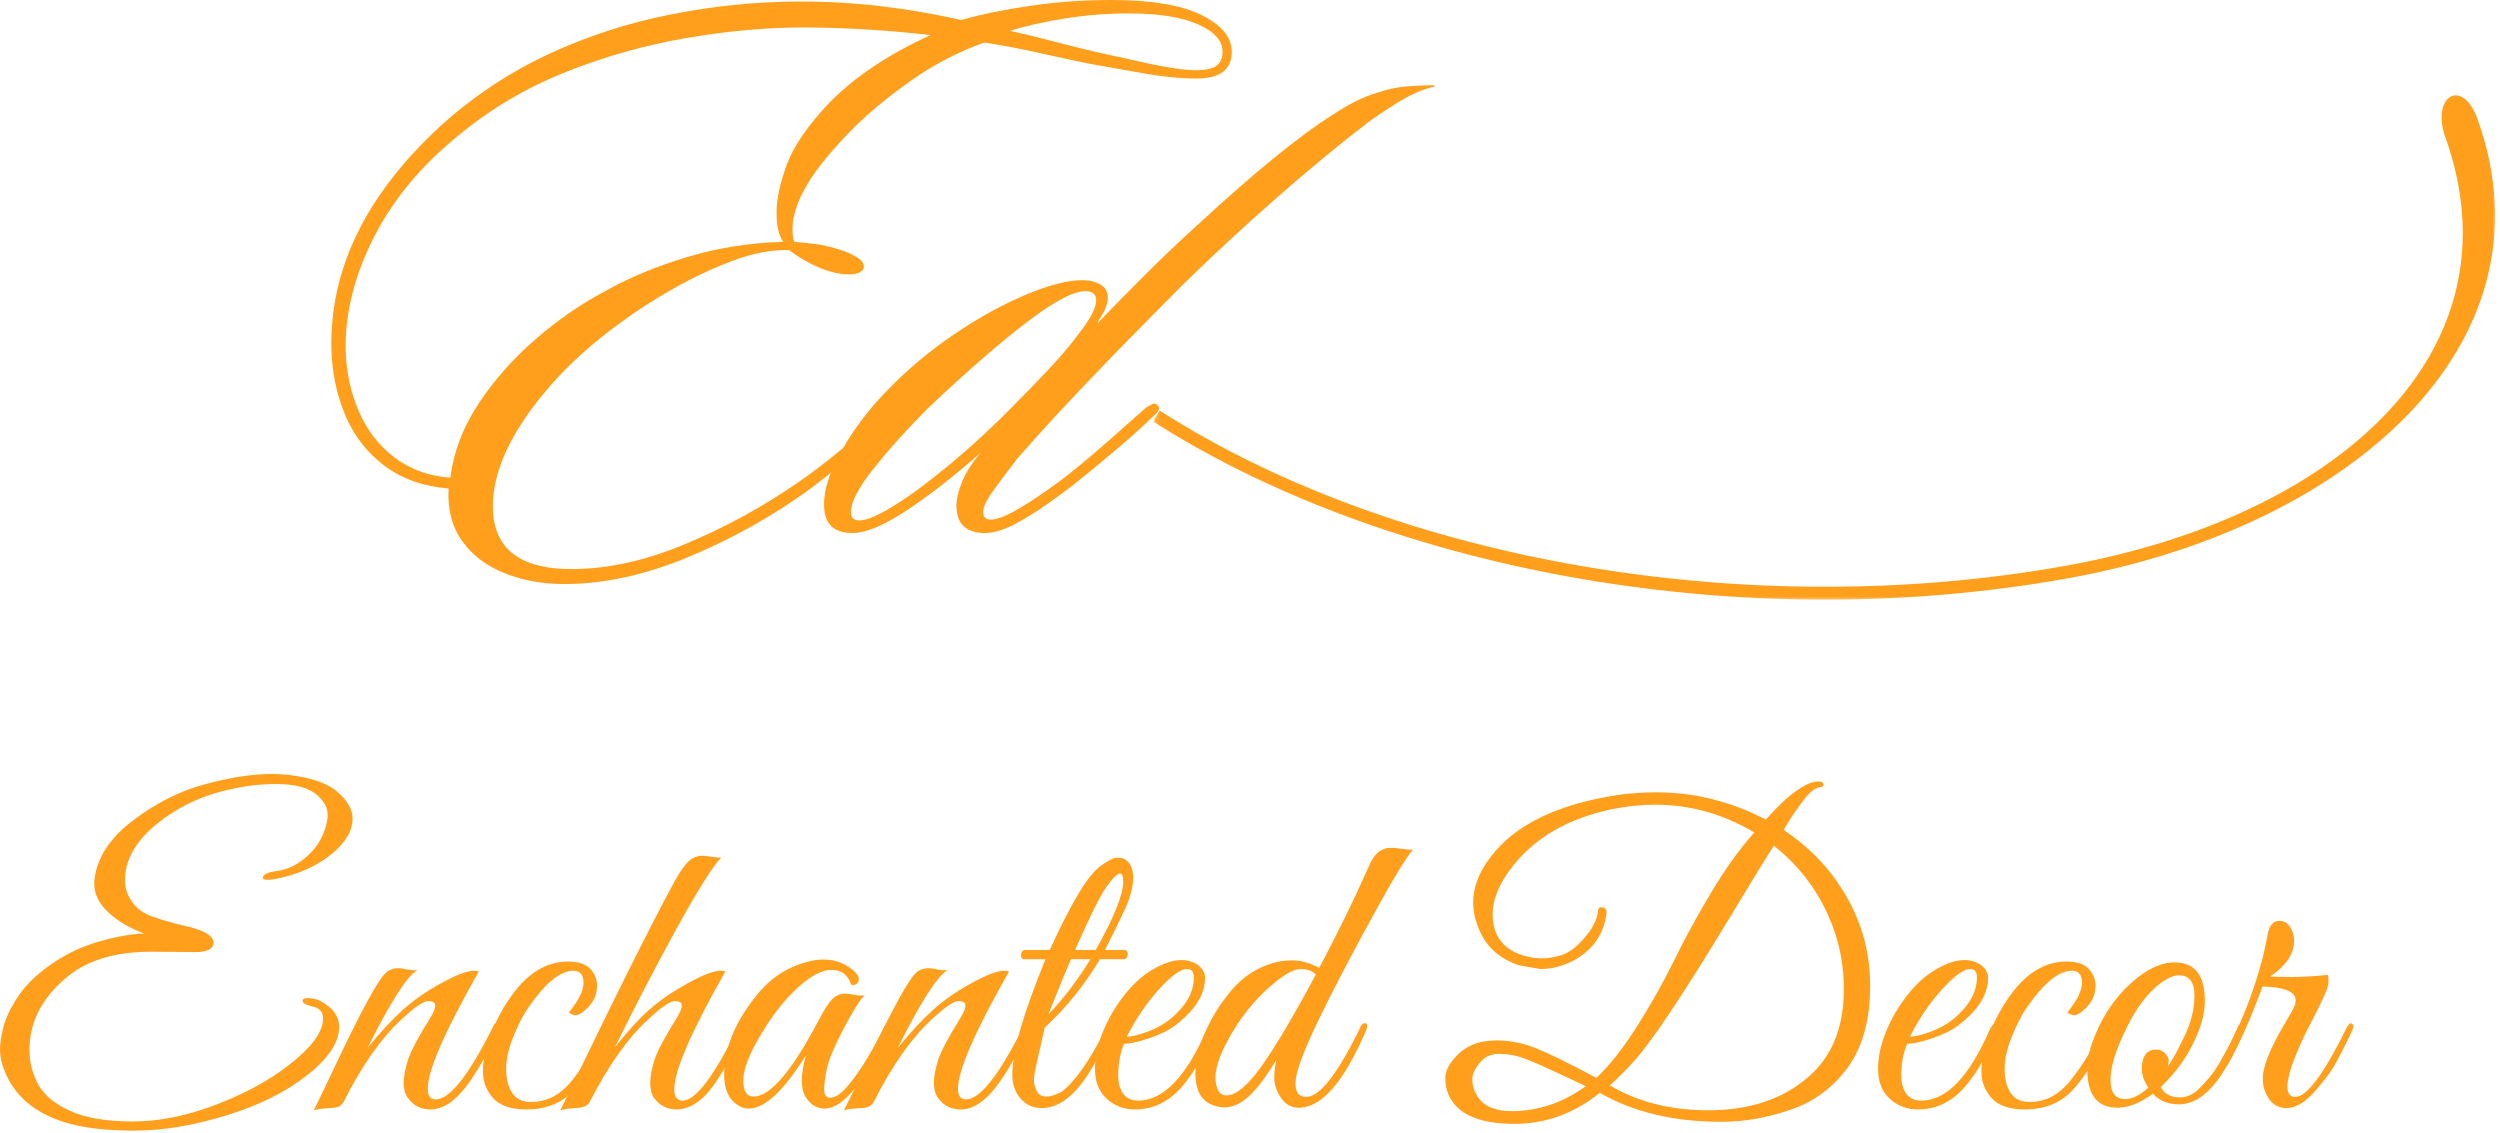<svg width="501" height="227" viewBox="0 0 501 227" fill="none" xmlns="http://www.w3.org/2000/svg">
<path d="M246.841 10.366C246.841 13.953 244.496 15.736 239.805 15.736C236.677 15.738 233.233 15.409 229.473 14.751C225.704 14.069 221.931 13.4 218.157 12.746C214.799 12.043 211.446 11.318 208.097 10.571C204.499 9.755 200.871 9.075 197.222 8.531C192.095 10.366 187.238 12.881 182.78 16.008C178.43 19.068 174.691 22.115 171.563 25.15C167.077 29.62 163.826 33.528 161.811 36.873C159.815 40.231 158.818 43.245 158.82 45.915C158.817 46.371 158.839 46.825 158.887 47.274C158.955 47.731 159.04 48.122 159.159 48.464C160.382 48.557 161.718 48.692 163.17 48.871C164.616 49.033 166.235 49.396 168.029 49.958C169.591 50.415 170.871 50.981 171.87 51.657C172.89 52.32 173.279 53.034 173.06 53.799C172.719 54.595 171.711 54.992 170.036 54.989C168.356 54.989 166.43 54.547 164.257 53.662C162.082 52.76 160.043 51.582 158.139 50.128C154.674 50.019 150.918 50.724 146.892 52.238C142.81 53.769 138.855 55.62 135.064 57.775C131.207 59.952 127.775 62.149 124.768 64.368C116.951 69.966 110.664 76.118 105.906 82.823C101.147 89.535 98.768 95.736 98.768 101.445C98.768 109.482 103.577 113.68 113.212 114.019C120.69 114.241 128.557 112.644 136.833 109.227C145.104 105.827 152.978 101.532 160.314 96.417C162.527 94.877 164.682 93.255 166.774 91.555C168.516 90.135 170.272 88.731 172.04 87.342C174.281 85.439 175.935 84.045 177.001 83.162C178.062 82.26 178.821 82.033 179.278 82.481C179.82 82.938 179.583 83.641 178.565 84.591C177.564 85.542 175.955 86.969 173.738 88.871C172.399 89.984 170.688 91.377 168.605 93.052C166.545 94.734 164.563 96.297 162.661 97.741C155.183 103.229 147.044 107.809 138.257 111.505C129.492 115.191 121.079 117.044 113.042 117.044C108.665 117.043 104.666 116.306 101.045 114.835C97.417 113.383 94.597 111.231 92.584 108.379C90.563 105.547 89.667 102.058 89.898 97.911C84.75 97.461 80.452 95.923 76.985 93.289C73.516 90.664 70.911 87.289 69.168 83.162C67.442 79.015 66.524 74.597 66.414 69.907C66.075 53.919 73.331 39.05 88.199 25.32C94.55 19.525 101.733 14.714 109.508 11.047C117.412 7.329 125.744 4.6 134.316 2.923C142.875 1.198 151.583 0.321 160.314 0.307C166.024 0.307 171.472 0.631 176.662 1.259C181.87 1.87 187.206 2.787 192.67 4.011C196.476 2.906 201.029 1.966 206.329 1.19C211.753 0.389 217.228 -0.009 222.711 0C230.748 0 236.781 1.012 240.79 3.026C244.821 5.022 246.838 7.469 246.841 10.366ZM239.635 14.07C241.65 14.07 243.044 13.764 243.815 13.152C244.607 12.543 245.004 11.616 245.005 10.368C245.004 8.15 243.35 6.314 240.044 4.861C236.754 3.414 232.143 2.689 226.211 2.686C221.859 2.686 217.589 3.026 213.4 3.706C209.202 4.366 205.531 5.193 202.388 6.186C205.08 6.756 207.901 7.436 210.849 8.226C213.814 9 216.477 9.669 218.837 10.231C222.3 11.006 226.095 11.844 230.221 12.746C234.367 13.63 237.505 14.07 239.635 14.07ZM90.239 95.736C90.892 90.594 92.761 85.678 95.847 80.987C98.924 76.279 102.752 71.94 107.333 67.972C111.906 64.013 116.653 60.751 121.573 58.184C126.169 55.6 131.505 53.391 137.581 51.557C143.671 49.704 150.129 48.666 156.952 48.464C156.067 47.223 155.625 45.263 155.625 42.585C155.625 39.888 156.316 36.67 157.698 32.932C159.098 29.192 161.931 25.08 166.195 20.595C171.334 15.362 178.097 10.843 186.484 7.036C182.678 6.586 178.615 6.221 174.317 5.949C169.826 5.652 165.326 5.504 160.825 5.507C153.552 5.509 145.803 6.211 137.579 7.613C129.322 9.035 121.236 11.313 113.451 14.41C105.567 17.537 98.437 21.735 92.073 26.986C84.57 33.016 78.861 39.858 74.945 47.511C71.044 55.173 69.153 62.695 69.27 70.077C69.377 74.427 70.239 78.505 71.854 82.312C73.485 86.118 75.862 89.228 78.988 91.623C82.113 94.027 85.863 95.398 90.239 95.736Z" fill="#FF9F1C"/>
<path d="M215.66 96.723C213.736 98.248 211.764 99.71 209.746 101.106C207.64 102.598 205.439 103.949 203.155 105.151C200.98 106.254 199.051 106.815 197.376 106.815C193.57 106.815 191.667 104.969 191.667 101.276C191.667 100.036 192.024 98.489 192.755 96.654C193.477 94.819 194.734 92.837 196.526 90.707C191.496 95.175 186.636 98.981 181.947 102.126C177.257 105.252 173.571 106.815 170.867 106.815C167.061 106.815 165.158 104.969 165.158 101.276C165.046 98.242 166.248 94.526 168.762 90.129C171.276 85.71 174.437 81.598 178.245 77.792C182.048 73.877 186.375 70.274 191.225 66.984C196.093 63.681 200.851 61.053 205.498 59.1C210.138 57.129 213.967 56.144 216.986 56.144C218.32 56.144 219.483 56.433 220.486 56.992C221.505 57.561 222.015 58.456 222.015 59.678C222.015 60.905 221.403 62.412 220.179 64.198C220.062 64.427 220.028 64.574 220.077 64.64C220.147 64.692 220.229 64.596 220.349 64.368C222.457 62.149 225.381 59.169 229.119 55.428C232.643 51.892 236.258 48.447 239.959 45.097C251.466 34.479 260.517 27.105 267.112 22.975C268.543 22.015 270.03 21.142 271.564 20.358C273.193 19.525 274.847 18.879 276.528 18.423C278.121 17.873 279.775 17.519 281.454 17.368C283.198 17.188 285.124 17.097 287.231 17.096C287.683 17.096 287.683 17.215 287.231 17.435C285.123 17.87 282.721 18.924 280.027 20.596C277.352 22.279 275.347 23.619 274.011 24.641C268.183 29.108 262.055 34.172 255.626 39.831C249.303 45.389 243.127 51.111 237.105 56.992C232.752 61.37 228.391 65.788 224.02 70.247C219.67 74.716 215.729 78.845 212.195 82.651C209.382 85.677 206.617 88.748 203.902 91.862C202.248 94 200.628 96.164 199.042 98.352C197.698 100.188 197.037 101.606 197.037 102.6C197.037 103.622 197.529 104.129 198.531 104.129C199.662 104.131 201.225 103.576 203.221 102.465C205.324 101.278 207.366 99.985 209.339 98.592C211.42 97.146 213.017 95.968 214.131 95.057C216.961 92.814 219.727 90.49 222.424 88.088C224.863 85.941 227.298 83.789 229.73 81.633C230.068 81.43 230.453 81.215 230.885 80.987C231.336 80.765 231.732 80.878 232.075 81.326C232.525 81.761 232.243 82.43 231.226 83.332C228.615 85.816 225.928 88.219 223.17 90.537C220.695 92.633 218.191 94.697 215.66 96.723ZM219.67 60.185C219.67 58.963 218.94 58.352 217.495 58.352C215.135 58.352 211.272 60.39 205.907 64.468C200.536 68.545 193.886 74.323 185.958 81.8C181.829 85.948 178.227 89.947 175.15 93.798C172.074 97.654 170.528 100.584 170.528 102.598C170.529 103.735 171.096 104.302 172.227 104.299C173.68 104.299 176.018 103.296 179.263 101.273C182.501 99.262 186.273 96.464 190.58 92.878C195.114 89.086 199.448 85.059 203.562 80.815C205.578 78.801 207.843 76.456 210.359 73.779C212.689 71.307 214.868 68.697 216.884 65.964C218.735 63.448 219.67 61.527 219.67 60.185Z" fill="#FF9F1C"/>
<mask id="mask0_2020_83" style="mask-type:luminance" maskUnits="userSpaceOnUse" x="230" y="18" width="271" height="103">
<path d="M230.746 18.227H500.448V120.453H230.746V18.227Z" fill="white"/>
</mask>
<g mask="url(#mask0_2020_83)">
<mask id="mask1_2020_83" style="mask-type:luminance" maskUnits="userSpaceOnUse" x="228" y="-9" width="290" height="152">
<path d="M239.709 -8.367L517.448 17.537L505.783 142.601L228.044 116.696L239.709 -8.367Z" fill="white"/>
</mask>
<g mask="url(#mask1_2020_83)">
<mask id="mask2_2020_83" style="mask-type:luminance" maskUnits="userSpaceOnUse" x="228" y="-9" width="290" height="152">
<path d="M517.5 17.548L239.761 -8.367L228.094 116.705L505.835 142.61L517.5 17.548Z" fill="white"/>
</mask>
<g mask="url(#mask2_2020_83)">
<path d="M496.522 23.936C493.438 15.323 487.126 19.288 490.058 27.514C505.409 70.623 468.214 103.588 414.193 113.34C350.694 124.803 279.718 112.618 232.412 82.288L231.041 84.428C275.945 113.223 346.726 128.109 414.646 115.848C470.354 105.789 512.682 69.203 496.522 23.936Z" fill="#FF9F1C"/>
</g>
</g>
</g>
<path d="M39.185 190.793L30.281 190.725C22.958 190.725 17.249 192.493 13.152 196.028C8.327 200.13 5.914 204.899 5.914 210.335C5.914 212.902 6.503 215.247 7.68 217.369C8.876 219.501 11.019 221.263 14.103 222.637C17.181 224.041 21.339 224.743 26.577 224.745C31.826 224.743 37.365 223.633 43.194 221.413C49.013 219.197 53.918 216.535 57.91 213.426C62.464 209.876 64.74 206.766 64.74 204.117C64.74 202.825 64.072 202.031 62.736 201.735C61.394 201.424 60.703 201.073 60.663 200.683C60.544 200.191 60.951 199.969 61.886 200.037C62.839 200.086 63.62 200.279 64.231 200.615C66.722 201.954 67.968 203.676 67.969 205.781C67.966 208.89 65.814 212.13 61.512 215.501C57.228 218.881 51.813 221.566 45.267 223.555C38.718 225.571 32.59 226.578 26.881 226.578C21.172 226.578 16.532 226.019 12.983 224.915C6.729 222.959 2.651 219.39 0.748 214.174C0.269 212.95 0.015 211.65 0 210.335C0 209.111 0.22 207.608 0.679 205.816C1.128 204.003 2.125 201.941 3.669 199.63C5.234 197.301 7.477 195.137 10.399 193.138C13.339 191.123 16.489 189.639 19.847 188.685C23.197 187.718 26.21 187.174 28.886 187.054C26.098 186.059 23.731 184.677 21.785 182.908C19.856 181.125 18.894 179.204 18.894 177.166V176.655C19.276 172.173 21.802 168.141 26.474 164.558C31.139 160.979 36.021 158.51 41.121 157.15C46.219 155.788 50.619 155.109 54.341 155.109C55.495 155.109 56.628 155.166 57.74 155.279C62.36 155.824 65.667 156.968 67.663 158.711C69.653 160.461 70.65 162.229 70.653 164.014C70.653 166.508 69.227 168.909 66.373 171.218C63.517 173.512 60.059 175.091 56.007 175.977C55.003 176.204 54.188 176.317 53.56 176.316C52.922 176.316 52.627 176.146 52.677 175.807C52.899 175.153 53.839 174.734 55.498 174.55C57.17 174.347 58.778 173.689 60.322 172.577C63.422 170.315 65.201 167.37 65.657 163.742V163.266C65.657 161.888 64.99 160.608 63.654 159.425C61.998 157.886 59.2 157.116 55.258 157.115C51.317 157.118 47.239 157.741 43.024 158.985C38.809 160.234 34.923 162.295 31.366 165.169C27.154 168.62 25.047 172.358 25.047 176.383C25.046 177.996 25.532 179.468 26.507 180.801C27.479 182.144 28.895 183.13 30.757 183.759C32.607 184.397 34.476 184.941 36.364 185.39C40.646 186.275 42.787 187.442 42.787 188.892C42.787 190.164 41.58 190.793 39.185 190.793Z" fill="#FF9F1C"/>
<path d="M95.953 194.701C89.132 206.69 85.723 214.506 85.724 218.15C85.724 219.602 86.245 220.327 87.288 220.325C90.115 220.325 93.922 215.534 98.707 205.951C99.023 205.16 99.351 204.854 99.692 205.033C100.031 205.192 100.202 205.408 100.203 205.679C100.203 205.951 100.084 206.29 99.862 206.699C96.915 212.637 94.423 216.726 92.386 218.966C90.365 221.211 88.349 222.332 86.337 222.331C84.316 222.331 82.775 221.549 81.716 219.986C81.172 219.264 80.9 218.278 80.9 217.028C80.9 215.785 81.172 214.279 81.716 212.51C82.275 210.741 83.804 207.852 86.303 203.843C86.915 202.85 87.221 202.068 87.221 201.498C87.221 200.91 86.745 200.615 85.794 200.615C84.858 200.615 83.057 201.862 80.389 204.354C76.397 208.024 72.546 213.518 68.835 220.836C68.491 221.38 68.106 221.72 67.678 221.857C67.269 221.988 66.465 222.078 65.266 222.126C64.046 222.194 63.242 222.342 62.852 222.57C63.737 220.802 65.488 217.165 68.087 211.66C72.727 201.965 75.774 196.426 77.228 195.043C77.881 194.361 78.799 194.021 79.982 194.021C80.204 194.022 80.769 194.113 81.678 194.295C82.58 194.459 83.26 194.48 83.719 194.36C81.654 195.474 78.301 200.685 73.659 209.994C76.262 206.801 78.63 204.253 80.763 202.349C82.89 200.426 85.45 198.648 88.443 197.013C91.453 195.362 93.651 194.535 95.037 194.532C95.377 194.532 95.682 194.588 95.953 194.701Z" fill="#FF9F1C"/>
<path d="M114.008 202.858C115.954 200.53 116.928 198.559 116.929 196.944C116.929 195.337 116.261 194.533 114.926 194.532C112.316 194.532 109.351 196.929 106.021 201.703C104.953 203.198 103.922 205.169 102.928 207.617C101.929 210.044 101.431 212.241 101.432 214.207C101.429 216.179 101.826 217.777 102.622 219.001C103.437 220.225 104.695 220.836 106.395 220.836C108.095 220.839 109.658 220.443 111.085 219.647C112.529 218.831 113.906 217.557 115.196 215.806C116.505 214.063 117.491 212.613 118.154 211.456C118.832 210.283 119.75 208.527 120.907 206.188C121.288 205.424 121.621 205.1 121.892 205.237C122.184 205.374 122.331 205.566 122.334 205.816C122.334 206.071 121.96 206.988 121.212 208.567C120.497 210.068 119.749 211.552 118.969 213.019C118.22 214.407 117.144 215.959 115.741 217.674C113.242 220.784 109.836 222.331 105.51 222.331C102.4 222.331 100.175 221.576 98.816 220.053C97.457 218.515 96.778 216.748 96.778 214.753C96.778 212.307 97.366 209.645 98.544 206.766C99.742 203.895 101.128 201.396 102.691 199.291C105.902 194.897 109.623 192.696 113.838 192.696C115.894 192.696 117.381 193.19 118.288 194.158C119.193 195.135 119.646 196.257 119.648 197.522C119.648 199.428 118.878 201.037 117.338 202.349C116.566 203.08 115.911 203.436 115.367 203.436C115.113 203.44 114.861 203.39 114.627 203.291C114.392 203.191 114.182 203.043 114.008 202.858Z" fill="#FF9F1C"/>
<path d="M135.132 218.252C135.129 219.797 135.683 220.567 136.796 220.564C139.397 220.564 143.09 215.693 147.875 205.951C148.258 205.16 148.598 204.854 148.895 205.033C149.21 205.192 149.368 205.408 149.369 205.679C149.367 205.954 149.05 206.747 148.419 208.058C147.799 209.318 147.154 210.564 146.483 211.797C145.615 213.396 144.685 214.96 143.695 216.486C141.153 220.384 138.446 222.332 135.573 222.331C133.668 222.331 132.161 221.549 131.051 219.986C130.553 219.264 130.304 218.278 130.305 217.028C130.305 215.785 130.577 214.279 131.121 212.51C131.681 210.741 133.21 207.852 135.708 203.843C136.32 202.85 136.626 202.068 136.626 201.498C136.626 200.91 136.15 200.615 135.199 200.615C134.264 200.615 132.48 201.864 129.827 204.354C125.818 208.023 121.927 213.52 118.173 220.836C117.782 221.651 116.751 222.059 115.08 222.059C113.587 222.17 112.646 222.341 112.259 222.57C122.792 200.666 130.416 185.384 135.13 176.725C136.191 174.804 137.12 173.455 137.918 172.679C138.296 172.298 138.746 171.997 139.242 171.793C139.738 171.588 140.27 171.485 140.806 171.49C141.078 171.49 141.655 171.558 142.54 171.694C143.423 171.831 144.084 171.881 144.545 171.831C142.862 173.555 139.871 178.313 135.573 186.103C131.279 193.926 127.166 201.847 123.237 209.859C125.836 206.579 128.181 204.03 130.271 202.212C132.353 200.377 134.89 198.645 137.883 197.013C140.872 195.362 143.058 194.535 144.443 194.532C144.782 194.532 145.088 194.588 145.361 194.701C138.539 206.69 135.13 214.54 135.132 218.252Z" fill="#FF9F1C"/>
<path d="M173.258 199.46C172.257 200.459 170.841 202.725 169.008 206.257C167.174 209.774 166.069 212.4 165.713 214.142C165.349 215.889 165.167 217.305 165.169 218.39C165.167 219.457 165.586 219.989 166.426 219.986C167.486 219.987 168.789 219.025 170.335 217.098C172.594 214.267 174.837 210.574 177.064 206.018C177.287 205.526 177.536 205.255 177.81 205.202C178.262 205.025 178.489 205.184 178.491 205.679C178.491 205.951 178.404 206.29 178.252 206.699C173.127 217.011 168.823 222.166 165.338 222.163C163.726 222.163 162.423 221.381 161.43 219.816C160.93 219.003 160.68 217.904 160.682 216.519C160.682 215.118 160.965 213.42 161.53 211.423C157.086 218.583 153.258 222.162 150.046 222.161C149.16 222.161 148.355 221.878 147.632 221.313C145.95 220.156 145.117 218.168 145.117 215.331C145.116 209.894 147.472 204.377 152.186 198.78C154.857 195.677 158.131 193.649 162.009 192.696C162.985 192.437 163.989 192.3 164.999 192.289C167.557 192.289 169.72 193.173 171.489 194.941C172.051 195.55 172.22 196.146 171.998 196.707C171.77 197.251 171.294 197.472 170.572 197.353C169.96 195.365 168.636 194.362 166.596 194.362C164.215 194.362 161.27 196.254 157.761 200.039C155.763 202.26 153.904 204.865 152.186 207.854C150.031 211.456 148.956 214.344 148.958 216.519C148.958 218.679 149.646 219.749 151.031 219.749C154.362 219.749 158.712 214.64 164.081 204.422C165.141 202.383 166.036 200.989 166.765 200.241C167.487 199.493 168.405 199.119 169.519 199.119C169.723 199.119 170.274 199.206 171.183 199.358C172.108 199.519 172.799 199.553 173.256 199.46" fill="#FF9F1C"/>
<path d="M202.209 194.701C195.39 206.69 191.98 214.506 191.98 218.15C191.98 219.602 192.502 220.327 193.544 220.325C196.372 220.325 200.178 215.534 204.963 205.951C205.279 205.16 205.608 204.854 205.948 205.033C206.288 205.192 206.457 205.408 206.457 205.679C206.456 205.95 206.343 206.29 206.118 206.699C203.172 212.637 200.68 216.726 198.642 218.966C196.621 221.211 194.604 222.332 192.591 222.331C190.572 222.331 189.031 221.549 187.97 219.986C187.426 219.264 187.154 218.278 187.154 217.028C187.154 215.785 187.426 214.279 187.97 212.51C188.531 210.741 190.06 207.852 192.559 203.843C193.171 202.85 193.477 202.068 193.477 201.498C193.477 200.91 193 200.615 192.048 200.615C191.114 200.615 189.313 201.862 186.645 204.354C182.653 208.024 178.802 213.518 175.091 220.836C174.748 221.38 174.362 221.72 173.934 221.857C173.527 221.988 172.723 222.078 171.522 222.126C170.303 222.194 169.498 222.342 169.108 222.57C169.997 220.801 171.742 217.164 174.343 211.66C178.983 201.965 182.03 196.426 183.485 195.043C184.137 194.361 185.055 194.021 186.238 194.021C186.46 194.022 187.026 194.113 187.935 194.295C188.837 194.459 189.517 194.48 189.975 194.36C187.91 195.474 184.557 200.685 179.915 209.994C182.518 206.801 184.886 204.253 187.019 202.349C189.146 200.426 191.706 198.648 194.699 197.013C197.709 195.362 199.907 194.535 201.292 194.532C201.632 194.532 201.938 194.588 202.209 194.701Z" fill="#FF9F1C"/>
<path d="M202.862 215.331C202.862 210.732 205.082 203.028 209.522 192.22H205.206C204.935 192.22 204.748 192.076 204.663 191.778C204.569 191.475 204.593 191.147 204.73 190.86C204.882 190.547 205.104 190.386 205.376 190.386H210.372C212.363 185.993 214.221 182.333 215.945 179.409C217.664 176.465 219.239 174.483 220.669 173.462C222.113 172.425 223.159 171.896 223.796 171.896C224.425 171.896 224.884 171.957 225.156 172.068C226.448 172.679 227.092 173.954 227.092 175.874C227.092 177.777 226.446 180.087 225.156 182.806C223.967 185.361 222.72 187.888 221.417 190.386H225.428C225.7 190.386 225.87 190.545 225.937 190.862C226.026 191.166 226.002 191.491 225.869 191.778C225.733 192.074 225.529 192.221 225.258 192.22H220.429C217.418 197.307 213.687 201.931 209.352 205.951L207.449 214.411C207.289 215.144 207.21 215.858 207.21 216.554C207.208 217.235 207.401 217.938 207.788 218.661C208.171 219.392 208.782 219.749 209.624 219.749C210.551 219.752 211.604 219.423 212.784 218.764C215.435 216.751 218.369 212.559 221.587 206.188C221.81 205.695 222.071 205.389 222.37 205.27C222.681 205.161 222.863 205.229 222.913 205.474C222.977 205.729 222.897 206.138 222.674 206.699C220.838 210.505 219.394 213.215 218.359 214.82C215.343 219.646 212.148 222.059 208.776 222.059C207.051 222.059 205.631 221.43 204.526 220.156C203.415 218.891 202.86 217.285 202.862 215.331ZM219.581 190.382C223.253 183.842 225.088 179.289 225.088 176.723C225.087 175.615 224.894 175.059 224.51 175.057C223.899 175.057 222.963 175.957 221.724 177.741C220.472 179.508 218.376 183.723 215.436 190.384L219.581 190.382ZM218.528 192.22H214.62C213.941 193.764 212.428 197.444 210.1 203.264C213.111 200.164 215.92 196.483 218.528 192.22Z" fill="#FF9F1C"/>
<path d="M225.247 209.178C224.477 211.065 224.093 213.172 224.094 215.501C224.094 217.063 224.432 218.305 225.112 219.205C225.808 220.113 226.794 220.566 228.07 220.565C233.116 220.565 237.693 215.829 241.799 206.359C242.205 205.475 242.681 205.089 243.226 205.202C243.449 205.255 243.562 205.391 243.565 205.611C243.562 205.84 242.939 207.301 241.695 209.994C240.451 212.671 239.182 214.835 237.888 216.486C235.052 220.386 231.57 222.331 227.422 222.331C225.197 222.331 223.311 221.609 221.748 220.156C220.205 218.711 219.435 216.74 219.438 214.242C219.436 211.752 220.025 209.113 221.204 206.325C222.421 203.489 224.059 200.854 226.063 198.508C228.122 196.086 230.49 194.319 233.167 193.207C234.434 192.663 235.646 192.391 236.803 192.391C237.975 192.391 239.062 192.72 240.066 193.377C241.017 194.148 241.492 195.009 241.492 195.959C241.492 199.291 239.487 202.473 235.476 205.507C234.253 206.46 232.531 207.31 230.311 208.058C228.11 208.806 226.422 209.18 225.247 209.178ZM239.25 195.856C239.25 194.754 238.791 194.192 237.891 194.192C236.344 194.192 233.991 196.113 230.822 199.934C228.883 202.355 227.208 204.975 225.826 207.751C226.778 207.751 228.144 207.43 229.937 206.766C231.654 206.164 233.253 205.267 234.663 204.115C237.721 201.516 239.25 198.764 239.25 195.856Z" fill="#FF9F1C"/>
<path d="M259.617 217.165C259.615 218.934 260.34 219.818 261.792 219.816C264.392 219.816 267.858 215.466 272.191 206.766C272.346 206.428 272.493 206.1 272.632 205.781C272.685 205.628 272.77 205.488 272.881 205.37C272.993 205.253 273.128 205.161 273.278 205.1C273.591 204.99 273.807 205.058 273.924 205.305C274.033 205.56 273.976 205.968 273.754 206.529C269.312 216.84 264.826 221.994 260.298 221.991C258.798 221.994 257.597 221.326 256.694 219.986C255.809 218.651 255.367 217.337 255.367 216.045C255.367 214.736 255.503 213.523 255.776 212.408C252.557 217.736 249.793 220.76 247.485 221.482C246.865 221.762 246.194 221.912 245.514 221.924C244.879 221.925 244.255 221.835 243.643 221.652C240.925 220.929 239.565 218.764 239.565 215.16C239.564 212.741 240.187 210.045 241.436 207.073C242.677 204.106 244.433 201.263 246.704 198.543C248.988 195.824 251.74 193.989 254.96 193.038C256.114 192.653 257.485 192.46 259.073 192.459C260.654 192.459 262.421 192.957 264.376 193.953C268.131 186.867 271.348 180.297 274.026 174.243C274.795 172.41 275.554 171.232 276.304 170.709C277.05 170.19 277.741 169.929 278.376 169.926H279.531C279.666 169.926 280.187 169.994 281.095 170.13C282.022 170.267 282.735 170.301 283.235 170.232C281.964 171.416 278.588 177.08 273.108 187.226C266.108 200.208 261.894 208.862 260.467 213.189C259.899 214.804 259.615 216.13 259.617 217.165ZM263.695 195.28C262.964 194.556 261.945 194.194 260.637 194.192C259.345 194.192 257.527 195.169 255.199 197.116C251.478 200.226 248.411 204.047 245.988 208.6C244.377 211.593 243.573 214.063 243.576 216.01C243.576 216.895 243.746 217.699 244.085 218.424C244.442 219.151 245.02 219.513 245.818 219.512C247.696 219.512 250.018 217.574 252.785 213.698C255.572 209.806 259.209 203.667 263.695 195.28Z" fill="#FF9F1C"/>
<path d="M320.609 219.001C315.444 223.148 309.734 225.221 303.48 225.221C296.317 225.218 291.899 223.225 290.226 219.24C289.834 218.313 289.647 217.226 289.647 215.977C289.647 214.709 290.293 213.36 291.585 211.932C293.573 209.648 296.344 208.5 299.879 208.5C302.276 208.501 304.677 208.932 307.082 209.792C309.504 210.657 313.786 212.73 319.928 216.01C322.716 213.341 325.485 209.79 328.254 205.374C330.881 201.222 333.286 196.933 335.46 192.526C337.474 188.381 339.929 183.879 342.833 179C345.753 174.108 348.665 170.053 351.568 166.835C345.333 163.12 338.728 161.262 331.754 161.26C328.877 161.26 325.943 161.566 322.953 162.178C314.34 164.014 307.793 167.752 303.311 173.393C300.524 176.841 299.13 180.115 299.13 183.215C299.128 187.429 301.155 190.182 305.214 191.474C306.658 191.865 307.907 192.05 308.951 192.05C310.016 192.05 311.195 191.88 312.485 191.541C313.794 191.202 315.086 190.42 316.361 189.196C318.806 186.775 320.109 184.509 320.269 182.4C320.335 181.904 320.652 181.722 321.22 181.856C321.807 181.994 322.045 182.424 321.933 183.148C321.388 187.185 319.259 190.266 315.545 192.392C313.25 193.595 310.973 194.195 308.714 194.192L304.398 193.444C300.182 192.017 297.406 189.333 296.072 185.39C295.518 183.959 295.23 182.438 295.222 180.903C295.222 177.845 296.359 174.82 298.654 171.829C303.522 165.289 312.181 161.091 324.619 159.257C327.008 158.945 329.414 158.785 331.823 158.779C339.544 158.78 346.896 160.604 353.878 164.251C356.051 161.761 358.045 159.869 359.859 158.574C361.695 157.269 363.165 156.606 364.279 156.606C364.89 156.606 365.247 156.732 365.366 156.978C365.475 157.235 365.469 157.419 365.332 157.556C365.259 157.625 365.174 157.679 365.081 157.714C364.987 157.749 364.888 157.765 364.788 157.761C363.837 157.762 362.613 158.759 361.118 160.752C359.772 162.525 358.545 164.387 357.447 166.324C363.378 170.268 367.898 175.321 371.008 181.482C373.523 186.425 374.78 191.806 374.78 197.625C374.778 204.831 373.056 210.563 369.614 214.82C366.776 218.335 363.333 220.805 359.283 222.228C354.454 223.95 349.685 224.811 344.975 224.812C335.434 224.812 327.312 222.875 320.609 219.001ZM322.614 217.507C328.207 220.836 334.777 222.5 342.324 222.5C351.092 222.5 358.076 220.003 363.291 214.99C367.438 210.962 369.512 205.366 369.512 198.201C369.51 193.107 368.514 188.304 366.521 183.792C364.096 178.173 360.298 173.253 355.476 169.484C353.863 171.981 350.77 177.022 346.198 184.607C341.62 192.179 337.746 198.32 334.577 203.03C331.426 207.742 328.933 211.084 327.099 213.054C325.263 215.026 323.768 216.51 322.614 217.507ZM317.786 217.676C311.279 214.573 307.168 212.715 305.451 212.102C303.841 211.506 302.139 211.196 300.422 211.184C298.791 211.184 297.482 211.795 296.514 213.019C295.538 214.227 295.051 215.315 295.052 216.282C295.052 217.261 295.272 218.185 295.731 219.068C296.887 221.471 299.277 222.671 302.902 222.67C308.221 222.67 313.18 221.005 317.786 217.676Z" fill="#FF9F1C"/>
<path d="M382.175 209.178C381.405 211.065 381.021 213.172 381.022 215.501C381.022 217.063 381.359 218.305 382.04 219.205C382.736 220.113 383.722 220.566 384.998 220.565C390.044 220.565 394.62 215.829 398.727 206.359C399.133 205.475 399.608 205.089 400.154 205.202C400.377 205.255 400.49 205.391 400.493 205.611C400.49 205.84 399.866 207.301 398.622 209.994C397.378 212.671 396.109 214.835 394.816 216.486C391.98 220.386 388.498 222.331 384.35 222.331C382.125 222.331 380.239 221.609 378.675 220.156C377.132 218.711 376.362 216.74 376.365 214.242C376.364 211.752 376.953 209.113 378.131 206.325C379.349 203.489 380.987 200.854 382.99 198.508C385.05 196.086 387.417 194.319 390.094 193.207C391.36 192.663 392.572 192.391 393.731 192.391C394.902 192.391 395.99 192.72 396.993 193.377C397.944 194.148 398.42 195.009 398.42 195.959C398.42 199.291 396.415 202.473 392.406 205.507C391.179 206.46 389.457 207.31 387.24 208.058C385.036 208.806 383.348 209.18 382.175 209.178ZM396.178 195.856C396.178 194.754 395.719 194.192 394.818 194.192C393.272 194.192 390.918 196.113 387.749 199.934C385.81 202.355 384.135 204.975 382.753 207.751C383.706 207.751 385.072 207.43 386.864 206.766C388.582 206.164 390.181 205.267 391.59 204.115C394.649 201.516 396.178 198.764 396.178 195.856Z" fill="#FF9F1C"/>
<path d="M414.302 202.858C416.248 200.53 417.222 198.559 417.225 196.944C417.222 195.337 416.554 194.533 415.22 194.532C412.61 194.532 409.645 196.929 406.315 201.703C405.247 203.198 404.216 205.169 403.222 207.617C402.225 210.044 401.727 212.241 401.728 214.207C401.725 216.179 402.121 217.777 402.916 219.001C403.731 220.225 404.989 220.836 406.689 220.836C408.389 220.839 409.952 220.443 411.379 219.647C412.823 218.831 414.2 217.557 415.49 215.806C416.799 214.063 417.785 212.613 418.448 211.456C419.128 210.283 420.046 208.527 421.201 206.188C421.582 205.424 421.915 205.1 422.186 205.237C422.478 205.374 422.625 205.566 422.628 205.816C422.628 206.071 422.254 206.988 421.506 208.567C420.791 210.068 420.043 211.552 419.263 213.019C418.514 214.407 417.438 215.959 416.036 217.674C413.536 220.784 410.13 222.331 405.804 222.331C402.694 222.331 400.469 221.576 399.109 220.053C397.751 218.515 397.072 216.748 397.072 214.753C397.072 212.307 397.66 209.645 398.838 206.766C400.036 203.895 401.422 201.396 402.985 199.291C406.196 194.897 409.917 192.696 414.132 192.696C416.188 192.696 417.675 193.19 418.582 194.158C419.487 195.135 419.94 196.257 419.942 197.522C419.942 199.428 419.172 201.037 417.632 202.349C416.86 203.08 416.205 203.436 415.661 203.436C415.407 203.44 415.155 203.39 414.921 203.291C414.687 203.191 414.476 203.043 414.302 202.858Z" fill="#FF9F1C"/>
<path d="M435.763 192.866C439.819 192.866 441.847 195.415 441.849 200.513C441.849 202.851 441.237 205.354 440.013 208.023C438.447 211.628 436.113 214.902 433.012 217.846C433.732 219.229 435.035 219.92 436.92 219.919C438.412 219.919 439.828 219.171 441.168 217.676C442.841 215.955 444.03 214.448 444.735 213.156L446.334 210.266C446.67 209.657 447.101 208.785 447.626 207.649L448.576 205.577C448.621 205.461 448.701 205.363 448.805 205.296C448.909 205.229 449.031 205.196 449.155 205.202C449.719 205.137 450.001 205.33 450.003 205.781C449.992 205.984 449.934 206.183 449.833 206.36L449.324 207.512C448.982 208.285 448.733 208.841 448.576 209.178C448.415 209.521 448.121 210.121 447.693 210.979C447.284 211.846 446.922 212.526 446.605 213.019C446.307 213.52 445.901 214.194 445.383 215.025C444.855 215.84 444.38 216.504 443.954 216.995C443.547 217.494 443.037 218.05 442.425 218.661C441.813 219.273 441.235 219.749 440.692 220.088C439.285 220.905 437.971 221.313 436.75 221.313C434.481 221.313 432.714 220.599 431.448 219.17C428.884 221.054 426.528 221.994 424.379 221.991C420.32 221.991 418.293 219.442 418.295 214.344C418.295 212.015 418.907 209.512 420.131 206.834C421.781 202.959 424.115 199.663 427.132 196.944C430.167 194.225 433.043 192.866 435.763 192.866ZM436.685 195.45C435.186 195.451 433.407 196.448 431.348 198.44C429.308 200.437 427.484 203.156 425.878 206.597C423.922 210.59 422.954 213.861 422.954 216.419C422.954 218.986 423.922 220.258 425.878 220.258C427.255 220.258 428.807 219.499 430.532 217.981C429.649 216.713 429.207 215.365 429.207 213.935C429.316 211.543 430.278 210.335 432.096 210.335C432.821 210.338 433.421 210.587 433.897 211.082C434.372 211.585 434.61 212.049 434.61 212.476C434.61 212.886 434.554 213.317 434.441 213.768C435.393 212.365 436.463 210.394 437.67 207.854C439.073 205.023 439.774 202.248 439.776 199.528C439.773 196.809 438.743 195.45 436.685 195.45Z" fill="#FF9F1C"/>
<path d="M459.732 188.618C459.732 191.135 458.146 193.491 454.975 195.687C456.081 195.755 457.565 195.789 459.427 195.789C461.28 195.789 463.626 195.653 466.463 195.382C466.575 195.543 466.632 195.985 466.633 196.707C466.633 197.436 466.292 198.501 465.611 199.902C464.953 201.311 464.353 202.534 463.812 203.571L462.316 206.494C461.859 207.403 461.338 208.525 460.752 209.859C460.211 211.049 459.724 212.262 459.292 213.496C457.908 217.709 458.134 219.816 459.971 219.816C462.3 219.816 465.733 215.194 470.27 205.951C470.676 205.228 470.998 204.95 471.255 205.102C471.501 205.262 471.626 205.465 471.629 205.711C471.628 205.965 471.265 206.826 470.542 208.295C469.811 209.774 469.028 211.286 468.195 212.85C467.377 214.395 466.075 216.196 464.288 218.252C462.177 220.791 460.16 222.06 458.237 222.059C456.06 222.06 454.553 220.757 453.718 218.15C453.558 217.657 453.479 216.91 453.479 215.91C453.479 214.915 453.796 213.589 454.431 211.932C455.063 210.257 456.071 208.229 457.454 205.848C458.858 203.47 459.64 202.077 459.801 201.668C459.954 201.244 460.041 200.835 460.041 200.446C460.041 198.729 457.831 197.811 453.411 197.692L452.393 200.376C448.899 209.508 445.546 215.637 442.334 218.764C441.77 219.264 441.487 219.093 441.485 218.252C441.485 218.073 441.541 217.881 441.653 217.676C444.755 213.578 447.439 208.73 449.707 203.13C451.995 197.514 453.582 192.178 454.466 187.121C454.805 185.407 455.588 184.54 456.811 184.54C458.035 184.54 458.918 185.321 459.462 186.884C459.642 187.385 459.732 187.962 459.734 188.618" fill="#FF9F1C"/>
</svg>
